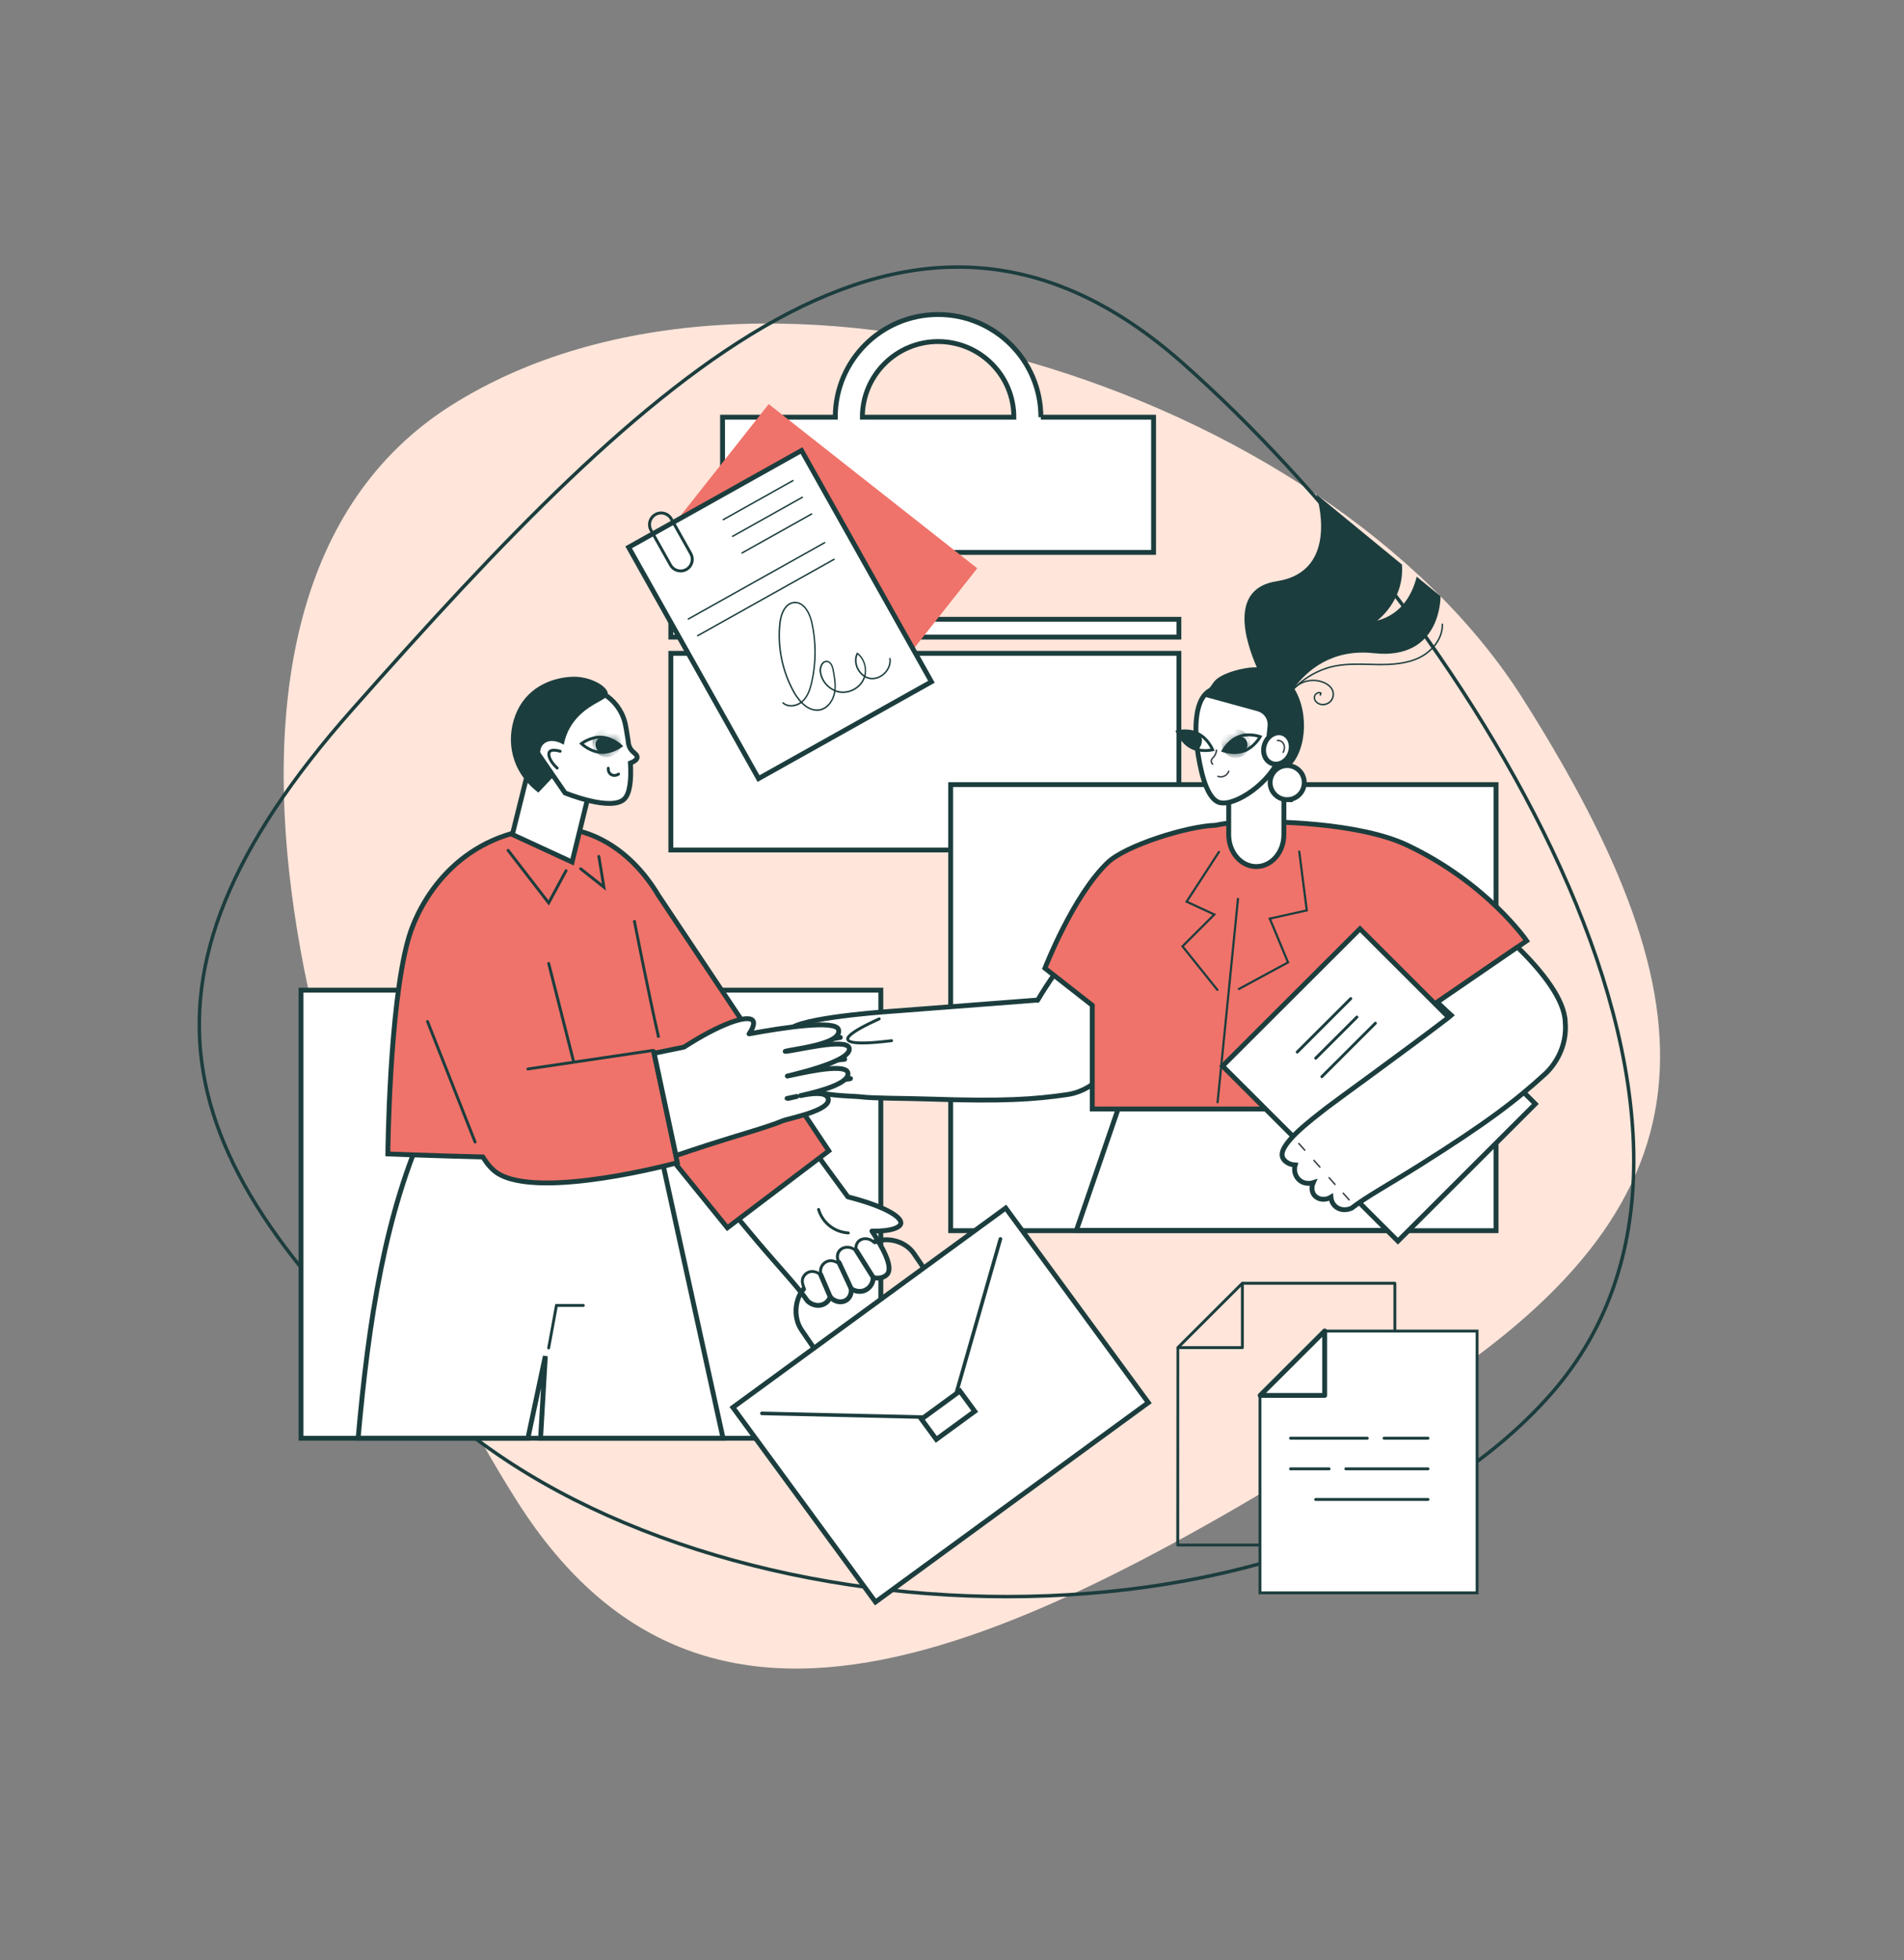 <?xml version="1.0" encoding="UTF-8"?>
<svg xmlns="http://www.w3.org/2000/svg" width="274" height="282" viewBox="0 0 274 282" fill="none">
  <rect x="0" y="0" width="274" height="282" fill="#808080" stroke="none"/>
  <path d="M64.907 58.345C109.502 30.113 190.878 55.869 219.148 100.523C247.418 145.177 247.997 173.146 203.402 201.378C148.907 235.879 102.649 260.599 74.379 215.945C46.109 171.291 20.311 86.578 64.907 58.345Z" fill="#FFE5DA"></path>
  <path d="M223.105 200.664C205.675 220.348 175.678 229.687 145.065 229.716C114.454 229.746 83.296 220.467 63.571 203.001C43.793 185.488 31.878 170.103 29.238 154.198C26.601 138.312 33.209 121.831 50.683 102.097C72.067 77.946 92.12 56.758 111.757 45.975C121.57 40.587 131.262 37.806 140.954 38.542C150.643 39.278 160.36 43.531 170.22 52.262C189.982 69.76 211.933 97.043 224.57 124.876C237.215 152.724 240.496 181.023 223.105 200.664Z" stroke="#1C3D3D" stroke-width="0.5"></path>
  <path d="M169.651 89.104H96.536V91.665H169.651V89.104Z" fill="white" stroke="#1C3D3D" stroke-width="0.7" stroke-miterlimit="10"></path>
  <path d="M169.651 93.999H96.536V122.296H169.651V93.999Z" fill="white" stroke="#1C3D3D" stroke-width="0.7" stroke-miterlimit="10"></path>
  <path d="M149.792 60.023C149.792 51.867 143.171 45.252 134.997 45.252C126.824 45.252 120.202 51.863 120.202 60.023H103.979V79.485H166.007V60.023H149.784H149.792ZM124.1 60.023C124.1 54.014 128.982 49.14 135.001 49.14C141.021 49.14 145.902 54.014 145.902 60.023H124.1Z" fill="white" stroke="#1C3D3D" stroke-width="0.7" stroke-miterlimit="10"></path>
  <path d="M43.319 206.932H126.758L126.758 142.459H43.319L43.319 206.932Z" fill="white" stroke="#1C3D3D" stroke-width="0.7" stroke-miterlimit="10"></path>
  <path d="M136.81 177.068H215.293V112.889L136.81 112.889V177.068Z" fill="white" stroke="#1C3D3D" stroke-width="0.7" stroke-miterlimit="10"></path>
  <path d="M154.902 177.023H200.835V150.731H163.94L154.902 177.023Z" fill="white" stroke="#1C3D3D" stroke-width="0.7" stroke-miterlimit="10"></path>
  <path d="M171.947 137.85C167.526 135.371 163.105 132.889 158.684 130.411C157.281 132.785 152.059 139.222 149.311 143.934C149.29 143.921 149.273 143.905 149.253 143.892C143.291 144.356 129.808 145.397 128.434 145.492C125.865 145.666 113.411 146.652 113.532 148.463C113.606 149.62 119.841 149.243 120.933 149.263C119.655 149.57 112.901 150.105 112.867 151.157C112.83 152.305 121.489 152.384 121.556 152.401C120.626 152.508 113.789 153.151 113.918 154.145C114.067 155.298 121.224 155.252 122.39 155.181C122.311 155.327 117.292 155.509 117.288 156.649C117.28 157.664 123.013 157.689 123.802 157.805C125.873 158.054 129.68 157.991 134.005 158.136C144.167 158.476 148.713 158.203 153.649 157.477C154.923 157.291 156.87 156.611 158.389 154.966C163.89 150.631 169.332 141.692 171.956 137.846L171.947 137.85Z" fill="white" stroke="#1C3D3D" stroke-width="0.7" stroke-miterlimit="10" stroke-linejoin="round"></path>
  <path d="M205.531 145.078L219.699 135.363C219.699 135.363 214.02 127.066 202.534 121.616C195.639 118.346 183.173 118.069 178.337 118.297C177.145 118.351 176.016 118.504 174.945 118.736C170.902 118.852 161.972 121.641 159.39 124.12C154.38 128.931 150.374 139.309 150.374 139.309L157.186 144.638V159.566H209.138L202.567 142.114L205.535 145.078H205.531Z" fill="#EF736A" stroke="#1C3D3D" stroke-width="0.7" stroke-miterlimit="10"></path>
  <path d="M201.168 178.575L220.946 158.829L195.711 133.636L175.933 153.381L201.168 178.575Z" fill="white" stroke="#1C3D3D" stroke-width="0.7" stroke-miterlimit="10"></path>
  <path d="M194.53 143.528C194.447 143.445 194.315 143.445 194.236 143.528L186.531 151.22C186.49 151.257 186.469 151.311 186.469 151.369C186.469 151.427 186.49 151.477 186.531 151.514C186.568 151.555 186.622 151.576 186.68 151.576C186.739 151.576 186.788 151.555 186.83 151.514L194.535 143.822C194.618 143.739 194.618 143.611 194.535 143.528H194.53Z" fill="#1C3D3D"></path>
  <path d="M198.078 147.071C197.995 146.989 197.862 146.989 197.784 147.071L190.079 154.763C189.996 154.846 189.996 154.975 190.079 155.058C190.116 155.095 190.17 155.116 190.224 155.116C190.278 155.116 190.332 155.095 190.374 155.053L198.078 147.362C198.12 147.324 198.14 147.27 198.14 147.212C198.14 147.154 198.12 147.105 198.078 147.063V147.071Z" fill="#1C3D3D"></path>
  <path d="M195.418 146.184C195.335 146.102 195.202 146.102 195.123 146.184L189.191 152.107C189.108 152.19 189.108 152.318 189.191 152.401C189.229 152.438 189.283 152.463 189.341 152.463C189.399 152.463 189.449 152.442 189.49 152.401L195.422 146.479C195.505 146.396 195.505 146.267 195.422 146.184H195.418Z" fill="#1C3D3D"></path>
  <path d="M218.375 136.271C221.945 139.756 225.162 143.826 225.249 147.071C225.56 150.631 223.701 153.284 222.343 154.527C218.167 158.344 214.078 161.494 204.319 167.636C200.163 170.251 196.572 172.219 194.526 173.815C193.708 174.204 192.778 174.109 192.176 173.574C191.628 173.094 191.545 172.431 191.529 172.244C190.674 172.779 189.619 172.592 189.117 171.933C188.752 171.457 188.706 170.769 188.976 170.168C188.901 170.193 187.871 170.503 187.037 169.824C186.402 169.306 186.145 168.431 186.385 167.615C185.588 167.569 184.899 167.192 184.604 166.595C183.72 164.801 188.727 161.104 191.026 159.305C192.114 158.456 202.405 151.037 208.428 146.416C208.594 146.275 208.798 146.143 208.852 146.089C207.938 145.264 207.577 144.862 206.83 144.187L218.37 136.271H218.375Z" fill="white" stroke="#1C3D3D" stroke-width="0.7" stroke-miterlimit="10"></path>
  <path d="M180.785 124.679C182.977 124.679 184.757 122.632 184.757 120.095L184.766 111.894C184.766 109.362 182.993 107.306 180.801 107.306C178.609 107.306 176.829 109.353 176.829 111.89L176.82 120.091C176.82 122.623 178.593 124.679 180.785 124.679Z" fill="white" stroke="#1C3D3D" stroke-width="0.7" stroke-miterlimit="10"></path>
  <path d="M178.057 99.307C177.742 99.307 174.819 97.977 173.192 100.198C171.98 101.852 171.88 105.188 172.408 108.504C173.03 112.408 173.952 114.658 175.156 115.329C177.057 116.394 182.175 113.166 183.882 109.552C185.114 106.945 184.658 103.767 182.894 101.458C181.138 99.154 178.257 99.307 178.057 99.307Z" fill="white" stroke="#1C3D3D" stroke-width="0.7" stroke-miterlimit="10"></path>
  <path d="M177.647 108.483C176.717 108.483 175.995 108.226 175.949 108.209L175.721 108.126L175.837 107.915C175.87 107.853 176.692 106.361 178.224 105.781C179.752 105.2 181.358 105.768 181.429 105.793L181.657 105.876L181.541 106.087C181.507 106.15 180.686 107.642 179.154 108.222C178.639 108.417 178.12 108.483 177.647 108.483ZM176.339 107.894C176.829 108.023 177.958 108.234 179.004 107.836C180.055 107.438 180.756 106.531 181.034 106.112C180.544 105.984 179.419 105.772 178.369 106.17C177.319 106.568 176.617 107.476 176.339 107.894Z" fill="#1C3D3D"></path>
  <mask id="mask0_312_10079" style="mask-type:luminance" maskUnits="userSpaceOnUse" x="175" y="105" width="7" height="4">
    <path d="M177.648 108.483C176.718 108.483 175.996 108.226 175.95 108.21L175.722 108.127L175.838 107.915C175.871 107.853 176.693 106.361 178.225 105.781C179.752 105.201 181.359 105.769 181.43 105.793L181.658 105.876L181.542 106.088C181.508 106.15 180.687 107.642 179.155 108.222C178.64 108.417 178.121 108.483 177.648 108.483ZM176.34 107.895C176.83 108.023 177.959 108.234 179.005 107.837C180.056 107.439 180.757 106.531 181.035 106.112C180.545 105.984 179.42 105.773 178.37 106.171C177.32 106.568 176.618 107.476 176.34 107.895Z" fill="white"></path>
  </mask>
  <g mask="url(#mask0_312_10079)">
    <path d="M179.852 107.385C179.62 108.5 178.528 109.213 177.415 108.985C176.299 108.752 175.585 107.663 175.813 106.552C176.045 105.437 177.137 104.724 178.25 104.952C179.366 105.184 180.08 106.27 179.852 107.385Z" fill="#1C3D3D"></path>
  </g>
  <path d="M173.441 108.197C172.843 108.197 172.088 108.102 171.382 107.737C169.929 106.991 169.278 105.416 169.249 105.35L169.157 105.126L169.39 105.068C169.46 105.051 171.121 104.666 172.574 105.412C174.027 106.158 174.678 107.733 174.707 107.799L174.799 108.023L174.566 108.081C174.529 108.089 174.072 108.197 173.441 108.197ZM169.743 105.433C169.975 105.88 170.573 106.858 171.569 107.372C172.57 107.886 173.711 107.799 174.213 107.725C173.981 107.277 173.383 106.299 172.387 105.785C171.391 105.275 170.245 105.358 169.743 105.433Z" fill="#1C3D3D"></path>
  <path d="M207.306 85.788L203.873 82.97C203.346 85.129 201.939 88.312 198.169 89.303C198.169 89.303 202.126 86.447 201.752 81.23L189.427 71.109C189.427 71.109 193.039 82.199 183.732 83.625C176.878 84.674 179.178 92.15 180.867 96.017C180.51 96.013 180.145 96.021 179.759 96.067C178.019 96.274 175.491 97.032 174.69 98.118C173.275 100.045 173.188 100.198 173.188 100.198L180.992 102.337C181.913 102.598 182.515 103.477 182.416 104.43L182.171 106.846C182.171 106.846 184.786 109.515 185.006 110.783C187.957 108.786 188.564 102.714 186.206 99.005C188.074 96.485 191.664 93.319 197.7 93.978C207.472 95.047 207.302 85.788 207.302 85.788H207.306Z" fill="#1C3D3D"></path>
  <path d="M184.808 100.965C184.808 100.965 184.77 100.961 184.754 100.949C184.704 100.92 184.691 100.853 184.721 100.804C186.335 98.226 189.079 96.328 192.064 95.731C193.716 95.399 195.426 95.441 197.083 95.482C197.469 95.491 197.855 95.503 198.237 95.507C200.142 95.532 202.351 95.437 204.219 94.521C205.879 93.713 207.523 91.939 207.457 89.813C207.457 89.755 207.502 89.705 207.56 89.705C207.614 89.705 207.668 89.751 207.668 89.805C207.739 92.026 206.033 93.87 204.314 94.707C202.405 95.64 200.171 95.739 198.237 95.714C197.851 95.71 197.465 95.698 197.079 95.689C195.435 95.648 193.733 95.607 192.106 95.934C189.175 96.523 186.481 98.383 184.899 100.916C184.878 100.949 184.845 100.965 184.812 100.965H184.808Z" fill="#1C3D3D"></path>
  <path d="M190.374 101.479C190.221 101.479 190.067 101.458 189.922 101.413C189.474 101.276 189.029 100.861 189.042 100.335C189.05 100.062 189.22 99.792 189.482 99.647C189.706 99.523 189.947 99.514 190.142 99.631L190.213 99.672L190.096 100.041C190.08 100.095 190.022 100.128 189.963 100.111C189.91 100.095 189.876 100.037 189.893 99.979L189.955 99.776C189.839 99.738 189.706 99.755 189.577 99.829C189.382 99.937 189.249 100.14 189.245 100.339C189.233 100.758 189.615 101.102 189.976 101.21C190.466 101.359 191.034 101.21 191.391 100.837C191.744 100.464 191.861 99.888 191.682 99.407C191.52 98.968 191.113 98.586 190.536 98.325C189.598 97.902 188.469 97.886 187.518 98.284C186.568 98.681 185.787 99.498 185.43 100.464C185.41 100.517 185.351 100.546 185.298 100.526C185.244 100.505 185.214 100.447 185.235 100.393C185.609 99.374 186.435 98.512 187.435 98.093C188.44 97.674 189.631 97.687 190.624 98.139C191.25 98.42 191.699 98.847 191.881 99.341C192.089 99.896 191.952 100.559 191.545 100.986C191.242 101.305 190.806 101.483 190.37 101.483L190.374 101.479Z" fill="#1C3D3D"></path>
  <path d="M182.001 107.02C181.565 108.214 182.026 109.478 183.035 109.847C184.044 110.215 185.214 109.548 185.654 108.359C186.09 107.165 185.629 105.901 184.621 105.532C183.612 105.163 182.441 105.831 182.001 107.02Z" fill="white" stroke="#1C3D3D" stroke-width="0.7" stroke-miterlimit="10"></path>
  <path d="M184.658 108.346C184.658 108.346 184.621 108.342 184.604 108.334C184.554 108.305 184.538 108.243 184.567 108.189C184.604 108.127 184.633 108.06 184.658 107.99C184.758 107.72 184.762 107.434 184.671 107.186C184.584 106.945 184.413 106.767 184.193 106.688C184.085 106.647 183.969 106.635 183.849 106.647C183.791 106.655 183.741 106.614 183.733 106.556C183.724 106.498 183.766 106.448 183.824 106.44C183.977 106.423 184.123 106.44 184.264 106.49C184.542 106.589 184.754 106.813 184.866 107.115C184.974 107.41 184.97 107.745 184.853 108.06C184.824 108.139 184.787 108.218 184.745 108.292C184.725 108.325 184.691 108.346 184.654 108.346H184.658Z" fill="#363E44"></path>
  <path d="M174.5 110.058C174.471 110.058 174.438 110.045 174.417 110.021C174.259 109.826 174.189 109.627 174.205 109.436C174.226 109.225 174.347 109.092 174.475 108.951C174.563 108.856 174.666 108.744 174.753 108.591C174.866 108.396 174.936 108.168 174.957 107.915C174.961 107.857 175.011 107.816 175.069 107.82C175.127 107.824 175.169 107.874 175.164 107.932C175.14 108.214 175.065 108.471 174.936 108.694C174.836 108.868 174.724 108.989 174.629 109.092C174.509 109.221 174.426 109.316 174.413 109.453C174.401 109.585 174.455 109.735 174.579 109.884C174.616 109.929 174.608 109.996 174.563 110.033C174.542 110.05 174.521 110.058 174.496 110.058H174.5Z" fill="#363E44"></path>
  <path d="M175.683 111.877C175.475 111.877 175.313 111.832 175.226 111.799C175.172 111.778 175.143 111.72 175.164 111.666C175.185 111.612 175.243 111.583 175.297 111.604C175.425 111.649 175.762 111.736 176.127 111.575C176.538 111.397 176.696 111.032 176.733 110.924C176.754 110.87 176.812 110.841 176.866 110.862C176.92 110.883 176.949 110.941 176.928 110.995C176.883 111.123 176.692 111.554 176.206 111.765C176.015 111.848 175.836 111.877 175.679 111.877H175.683Z" fill="#363E44"></path>
  <path d="M185.243 115.06C184.168 115.06 183.176 114.347 182.873 113.261C182.698 112.632 182.777 111.968 183.101 111.396C183.425 110.825 183.952 110.414 184.583 110.24C185.891 109.88 187.244 110.646 187.605 111.948C187.966 113.253 187.198 114.604 185.895 114.965C185.675 115.027 185.455 115.056 185.239 115.056L185.243 115.06Z" fill="white" stroke="#1C3D3D" stroke-width="0.7" stroke-miterlimit="10"></path>
  <path d="M179.394 106.569C179.619 107.058 179.697 108.135 178.253 108.168C177.31 108.189 176.518 108.487 176.293 107.998C176.069 107.509 176.655 106.925 177.435 106.399C178.477 105.698 179.17 106.079 179.394 106.569Z" fill="#1C3D3D"></path>
  <path d="M172.877 107.095C172.723 107.658 172.105 108.346 170.789 107.182C170.042 106.523 169.419 105.918 169.693 105.404C169.967 104.89 170.901 104.853 171.781 105.317C172.661 105.785 173.192 105.938 172.877 107.095Z" fill="#1C3D3D"></path>
  <path d="M200.727 184.424H178.8C178.788 184.64 178.792 184.698 178.779 184.843H200.523V222.088H169.697V193.886C169.555 193.911 169.439 193.861 169.306 193.869L169.277 222.295C169.277 222.412 169.373 222.503 169.485 222.503H200.731C200.847 222.503 200.939 222.407 200.939 222.295V184.632C200.939 184.515 200.843 184.424 200.731 184.424H200.727Z" fill="#1C3D3D"></path>
  <path d="M178.872 184.429C178.793 184.395 178.706 184.412 178.644 184.474L169.357 193.745C169.299 193.803 169.279 193.894 169.312 193.973C169.345 194.052 169.42 194.102 169.503 194.102H178.789C178.905 194.102 178.996 194.006 178.996 193.894V184.623C178.996 184.54 178.947 184.462 178.868 184.433L178.872 184.429ZM178.581 185.125V193.687H170.005L178.581 185.125Z" fill="#1C3D3D"></path>
  <path d="M212.566 229.175H181.32V200.77L186.887 197.069L190.631 191.511H212.566V229.175Z" fill="white"></path>
  <path d="M212.774 229.382H181.113V200.662L186.738 196.92L190.52 191.304H212.77V229.382H212.774ZM181.528 228.968H212.359V191.718H190.744L187.004 197.243L181.528 200.882V228.968Z" fill="#1C3D3D"></path>
  <path d="M185.716 207.135H196.763C196.879 207.135 196.97 207.04 196.97 206.928C196.97 206.816 196.875 206.721 196.763 206.721H185.716C185.6 206.721 185.509 206.816 185.509 206.928C185.509 207.04 185.604 207.135 185.716 207.135Z" fill="#1C3D3D"></path>
  <path d="M199.17 207.135H205.501C205.617 207.135 205.709 207.04 205.709 206.928C205.709 206.816 205.613 206.721 205.501 206.721H199.17C199.054 206.721 198.963 206.816 198.963 206.928C198.963 207.04 199.058 207.135 199.17 207.135Z" fill="#1C3D3D"></path>
  <path d="M191.478 211.334C191.478 211.218 191.383 211.126 191.271 211.126H185.716C185.6 211.126 185.509 211.222 185.509 211.334C185.509 211.446 185.604 211.541 185.716 211.541H191.271C191.387 211.541 191.478 211.446 191.478 211.334Z" fill="#1C3D3D"></path>
  <path d="M205.501 211.126H193.674C193.558 211.126 193.467 211.222 193.467 211.334C193.467 211.446 193.562 211.541 193.674 211.541H205.501C205.617 211.541 205.709 211.446 205.709 211.334C205.709 211.222 205.613 211.126 205.501 211.126Z" fill="#1C3D3D"></path>
  <path d="M205.501 215.532H189.328C189.211 215.532 189.12 215.627 189.12 215.739C189.12 215.851 189.216 215.946 189.328 215.946H205.501C205.617 215.946 205.708 215.851 205.708 215.739C205.708 215.627 205.613 215.532 205.501 215.532Z" fill="#1C3D3D"></path>
  <path d="M190.632 200.769H181.346L190.632 191.499V200.769Z" fill="white" stroke="#1C3D3D" stroke-width="0.7" stroke-linejoin="round"></path>
  <path d="M51.537 206.924C53.019 190.284 55.389 174.325 61.521 161.261H94.033L104.05 206.924H77.793L78.478 195.117L75.971 206.924H51.537Z" fill="white" stroke="#1C3D3D" stroke-width="0.7" stroke-miterlimit="10"></path>
  <path d="M83.95 187.611H79.907L78.753 193.907C78.745 193.96 78.753 194.019 78.786 194.064C78.819 194.11 78.865 194.139 78.919 194.151H78.956C79.056 194.151 79.143 194.081 79.16 193.985L80.252 188.03H83.946C84.062 188.03 84.154 187.935 84.154 187.823C84.154 187.711 84.058 187.615 83.946 187.615L83.95 187.611Z" fill="#1C3D3D"></path>
  <path d="M129.641 175.974C129.695 174.971 126.935 173.446 122.016 172.203C118.927 167.979 112.771 159.608 109.919 155.352C106.644 148.882 104.074 143.722 102.331 140.56C97.926 142.865 93.518 145.169 89.113 147.473C90.4 149.483 95.357 159.898 95.95 160.926C98.719 165.733 101.608 169.886 108.902 178.519C112.007 182.195 114.78 185.096 116.216 187.193C116.864 187.798 117.761 187.984 118.487 187.665C119.143 187.375 119.417 186.782 119.488 186.612C120.127 187.363 121.169 187.503 121.837 187.035C122.323 186.695 122.568 186.07 122.493 185.427C122.555 185.473 123.427 186.065 124.407 185.68C125.154 185.386 125.656 184.644 125.673 183.807C126.428 183.997 127.188 183.852 127.641 183.38C128.62 182.36 127.043 179.521 125.478 177.13C128.438 177.18 129.612 176.546 129.646 175.974H129.641Z" fill="white" stroke="#1C3D3D" stroke-width="0.7" stroke-linejoin="round"></path>
  <path d="M144.729 173.81L105.469 202.497L125.992 230.493L165.252 201.806L144.729 173.81Z" fill="white" stroke="#1C3D3D" stroke-width="0.7" stroke-miterlimit="10"></path>
  <path d="M136.682 204.085L109.641 203.459C109.583 203.459 109.537 203.41 109.537 203.352C109.537 203.294 109.587 203.248 109.645 203.248L136.524 203.87L143.863 178.224C143.88 178.171 143.938 178.137 143.992 178.154C144.046 178.171 144.079 178.229 144.063 178.282L136.678 204.085H136.682Z" fill="#363E44"></path>
  <path d="M136.799 204.243L109.638 203.613C109.493 203.613 109.381 203.488 109.385 203.347C109.385 203.277 109.418 203.206 109.468 203.161C109.518 203.115 109.588 203.086 109.655 203.095L136.409 203.712L143.715 178.183C143.757 178.046 143.898 177.963 144.039 178.005C144.106 178.025 144.16 178.067 144.197 178.129C144.234 178.191 144.238 178.262 144.218 178.328L136.799 204.243Z" fill="#1C3D3D"></path>
  <path d="M138.138 200.141L132.604 204.184L134.74 207.097L140.274 203.054L138.138 200.141Z" fill="white" stroke="#1C3D3D" stroke-width="0.7" stroke-miterlimit="10"></path>
  <path d="M97.412 156.412C97.362 156.412 97.316 156.375 97.308 156.325C95.282 144.104 89.238 129.847 89.18 129.702C89.159 129.648 89.18 129.586 89.234 129.565C89.288 129.545 89.35 129.565 89.371 129.619C89.433 129.76 95.481 144.046 97.515 156.288C97.524 156.346 97.486 156.4 97.428 156.408C97.424 156.408 97.416 156.408 97.412 156.408V156.412Z" fill="#363E44"></path>
  <path d="M97.047 167.242L76.428 141.795" stroke="#1C3D3D" stroke-miterlimit="10"></path>
  <path d="M94.033 151.124L97.471 167.287C97.471 167.287 77.603 172.696 71.559 168.775C70.836 168.307 70.168 167.532 69.562 166.591L69.479 166.459C61.87 166.28 55.817 166.023 55.817 166.023C55.817 166.023 56.004 144.908 58.74 135.189C60.38 129.358 66 120.241 77.894 119.134C84.988 118.475 90.737 122.483 94.403 128.248L94.648 128.674L119.269 165.584L104.673 176.65L97.047 167.238" fill="#EF736A"></path>
  <path d="M94.033 151.124L97.471 167.287C97.471 167.287 77.603 172.696 71.559 168.775C70.836 168.307 70.168 167.532 69.562 166.591L69.479 166.459C61.87 166.28 55.817 166.023 55.817 166.023C55.817 166.023 56.004 144.908 58.74 135.189C60.38 129.358 66 120.241 77.894 119.134C84.988 118.475 90.737 122.483 94.403 128.248L94.648 128.674L119.269 165.584L104.673 176.65L97.047 167.238" stroke="#1C3D3D" stroke-width="0.7" stroke-miterlimit="10"></path>
  <path d="M61.716 146.893C61.695 146.839 61.658 146.802 61.604 146.777C61.554 146.756 61.496 146.752 61.446 146.777C61.396 146.798 61.355 146.835 61.33 146.889C61.309 146.939 61.305 146.997 61.33 147.051L68.175 164.395C68.208 164.474 68.283 164.527 68.37 164.527C68.399 164.527 68.424 164.523 68.445 164.511C68.495 164.49 68.536 164.453 68.561 164.399C68.582 164.349 68.586 164.291 68.561 164.237L61.716 146.893Z" fill="#1C3D3D"></path>
  <path d="M94.004 150.917L82.713 152.591C82.713 152.591 82.713 152.554 82.713 152.538L79.164 138.571C79.135 138.459 79.023 138.393 78.91 138.422C78.857 138.434 78.811 138.467 78.782 138.517C78.753 138.567 78.745 138.621 78.757 138.675L82.306 152.641C82.306 152.641 82.31 152.649 82.31 152.654L75.938 153.598C75.826 153.615 75.747 153.723 75.764 153.835C75.781 153.934 75.868 154.013 75.972 154.013L94.067 151.332C94.121 151.323 94.17 151.294 94.204 151.249C94.237 151.203 94.249 151.149 94.241 151.095C94.224 150.983 94.116 150.905 94.004 150.921V150.917Z" fill="#1C3D3D"></path>
  <path d="M86.387 123.187C86.378 123.133 86.349 123.084 86.304 123.051C86.258 123.017 86.204 123.005 86.15 123.013C86.096 123.022 86.046 123.051 86.013 123.096C85.98 123.142 85.967 123.196 85.976 123.249L86.615 127.145L83.693 124.833C83.601 124.762 83.468 124.779 83.398 124.866C83.365 124.911 83.348 124.965 83.352 125.019C83.361 125.073 83.385 125.123 83.431 125.16L87.2 128.14L86.387 123.183V123.187Z" fill="#1C3D3D"></path>
  <path d="M81.558 125.089C81.459 125.036 81.33 125.073 81.276 125.176L78.927 129.524L73.285 122.217C73.214 122.126 73.086 122.11 72.99 122.18C72.899 122.251 72.882 122.383 72.953 122.474L78.989 130.291L81.641 125.375C81.666 125.326 81.675 125.272 81.658 125.218C81.641 125.164 81.608 125.123 81.558 125.094V125.089Z" fill="#1C3D3D"></path>
  <path d="M73.733 120.067L82.326 124.029L86.179 108.309L77.096 106.568L73.733 120.067Z" fill="white" stroke="#1C3D3D" stroke-width="0.7" stroke-miterlimit="10"></path>
  <path d="M90.737 109.946C90.84 112.039 90.691 114.14 89.84 114.961C87.939 116.797 81.313 114.082 81.313 114.082L76.419 106.962C75.859 103.29 78.711 99.523 82.389 98.964C86.067 98.404 89.504 100.928 90.064 104.604C90.064 104.604 90.214 105.354 90.376 106.452L90.4 106.631C90.425 106.929 90.471 107.327 90.741 107.75C91.065 108.255 91.642 108.516 91.683 108.86C91.712 109.092 91.638 109.42 90.72 109.785L90.728 109.946H90.737Z" fill="white" stroke="#1C3D3D" stroke-width="0.7" stroke-miterlimit="10"></path>
  <path d="M87.462 99.854C87.532 98.802 84.963 97.268 82.36 97.372C79.168 97.496 75.635 99.059 74.174 102.888C72.77 106.568 73.526 111.036 77.474 114.036C78.217 113.241 78.881 112.565 79.794 111.583C77.777 110.091 77.395 108.247 78.001 107.327C78.516 106.539 79.707 106.295 81.127 107.153C81.355 106.104 81.758 104.542 83.402 102.917C85.303 101.04 87.412 100.671 87.466 99.854H87.462Z" fill="#1C3D3D"></path>
  <path d="M89.181 111.252C89.148 111.206 89.098 111.177 89.044 111.169C88.99 111.16 88.936 111.173 88.89 111.206C88.62 111.405 88.255 111.413 88.006 111.227C87.695 110.991 87.74 110.56 87.74 110.555C87.753 110.439 87.67 110.336 87.558 110.323C87.442 110.307 87.338 110.394 87.325 110.506C87.325 110.535 87.251 111.177 87.753 111.558C87.944 111.703 88.176 111.778 88.421 111.778C88.666 111.778 88.932 111.695 89.139 111.538C89.185 111.504 89.214 111.455 89.222 111.401C89.231 111.347 89.218 111.293 89.185 111.248L89.181 111.252Z" fill="#1C3D3D"></path>
  <path d="M80.679 107.895C80.368 107.799 79.326 107.522 78.927 108.023C78.562 108.483 78.832 109.565 80.044 110.667C80.081 110.7 80.131 110.721 80.185 110.721C80.243 110.721 80.301 110.696 80.339 110.651C80.376 110.609 80.397 110.555 80.393 110.501C80.393 110.447 80.368 110.394 80.326 110.356C79.222 109.357 79.081 108.5 79.255 108.28C79.421 108.073 80.036 108.127 80.555 108.288C80.609 108.305 80.667 108.301 80.712 108.276C80.762 108.251 80.799 108.205 80.816 108.151C80.849 108.044 80.787 107.924 80.679 107.89V107.895Z" fill="#1C3D3D"></path>
  <path d="M110.624 58.141L92.959 80.504L122.967 104.13L140.631 81.767L110.624 58.141Z" fill="#EF736A"></path>
  <path d="M115.349 64.816L90.467 78.745L109.157 112.023L134.04 98.094L115.349 64.816Z" fill="white" stroke="#1C3D3D" stroke-width="0.7" stroke-miterlimit="10"></path>
  <path d="M99.595 79.555L96.789 74.557C96.544 74.118 96.141 73.803 95.656 73.666C95.174 73.529 94.664 73.591 94.224 73.836C93.784 74.08 93.468 74.482 93.331 74.967C93.194 75.452 93.256 75.958 93.501 76.397L96.308 81.395C96.552 81.835 96.955 82.149 97.441 82.286C97.607 82.332 97.781 82.357 97.956 82.357C98.275 82.357 98.591 82.274 98.873 82.116C99.778 81.611 100.102 80.463 99.595 79.555ZM96.673 81.192L93.867 76.194C93.676 75.854 93.63 75.456 93.734 75.083C93.842 74.706 94.087 74.395 94.427 74.205C94.647 74.08 94.892 74.018 95.141 74.018C95.274 74.018 95.411 74.035 95.54 74.072C95.917 74.18 96.229 74.424 96.42 74.764L99.226 79.762C99.62 80.467 99.367 81.358 98.665 81.756C98.325 81.946 97.931 81.992 97.553 81.888C97.175 81.781 96.864 81.536 96.673 81.196V81.192Z" fill="#1C3D3D"></path>
  <path d="M104.087 74.868C104.05 74.868 104.016 74.847 103.996 74.814C103.967 74.765 103.987 74.698 104.037 74.673L114.054 69.066C114.104 69.037 114.17 69.054 114.195 69.108C114.224 69.157 114.204 69.224 114.154 69.249L104.137 74.856C104.137 74.856 104.104 74.868 104.087 74.868Z" fill="#1C3D3D"></path>
  <path d="M105.437 77.264C105.399 77.264 105.366 77.243 105.345 77.21C105.316 77.16 105.337 77.094 105.387 77.069L115.404 71.462C115.453 71.433 115.52 71.449 115.545 71.503C115.574 71.553 115.553 71.619 115.503 71.644L105.486 77.251C105.486 77.251 105.453 77.264 105.437 77.264Z" fill="#1C3D3D"></path>
  <path d="M106.781 79.663C106.744 79.663 106.711 79.642 106.69 79.609C106.661 79.559 106.682 79.493 106.732 79.468L116.748 73.861C116.798 73.832 116.865 73.853 116.89 73.902C116.919 73.952 116.898 74.018 116.848 74.043L106.831 79.651C106.831 79.651 106.798 79.663 106.781 79.663Z" fill="#1C3D3D"></path>
  <path d="M99.056 89.166C99.018 89.166 98.985 89.145 98.965 89.112C98.935 89.062 98.956 88.996 99.006 88.971L118.629 77.985C118.679 77.956 118.745 77.972 118.77 78.026C118.799 78.076 118.778 78.142 118.728 78.167L99.106 89.154C99.106 89.154 99.072 89.166 99.056 89.166Z" fill="#1C3D3D"></path>
  <path d="M100.401 91.566C100.364 91.566 100.331 91.545 100.31 91.512C100.281 91.462 100.302 91.396 100.352 91.371L119.974 80.384C120.024 80.355 120.091 80.376 120.116 80.426C120.145 80.475 120.124 80.542 120.074 80.567L100.451 91.553C100.451 91.553 100.418 91.566 100.401 91.566Z" fill="#1C3D3D"></path>
  <path d="M117.55 102.279C116.658 102.279 115.898 101.769 115.313 101.181C114.532 101.736 113.366 101.898 112.61 101.206C112.569 101.168 112.565 101.102 112.602 101.056C112.64 101.015 112.706 101.011 112.752 101.048C113.399 101.641 114.449 101.512 115.163 101.023C114.669 100.489 114.321 99.921 114.155 99.622C112.478 96.618 111.759 93.079 112.129 89.659C112.278 88.263 112.914 86.725 114.234 86.593C115.691 86.443 116.591 88.076 116.915 89.514C117.559 92.357 117.555 95.362 116.903 98.201C116.683 99.162 116.347 100.248 115.545 100.986C115.52 101.007 115.496 101.031 115.471 101.052C116.127 101.707 117.007 102.246 118.024 102.014C119.099 101.769 119.784 100.692 119.979 99.73C120 99.631 120.016 99.531 120.029 99.428C118.941 98.951 118.111 97.894 117.949 96.701C117.878 96.187 118.053 95.611 118.364 95.3C118.559 95.109 118.796 95.026 119.049 95.068C119.535 95.142 119.858 95.611 120.012 96.464C120.17 97.347 120.348 98.334 120.253 99.295C120.423 99.357 120.597 99.407 120.772 99.44C122.117 99.689 123.57 98.955 124.155 97.741C124.213 97.617 124.263 97.488 124.304 97.36C123.914 97.107 123.578 96.734 123.345 96.282C122.951 95.511 122.926 94.641 123.279 93.957C123.292 93.928 123.321 93.907 123.35 93.903C123.379 93.895 123.412 93.903 123.437 93.924C124.417 94.682 124.848 96.062 124.549 97.268C124.761 97.384 124.989 97.467 125.222 97.505C125.915 97.612 126.671 97.343 127.235 96.779C127.8 96.216 128.07 95.462 127.962 94.769C127.953 94.711 127.991 94.657 128.049 94.649C128.107 94.641 128.161 94.678 128.169 94.736C128.29 95.495 127.999 96.315 127.385 96.929C126.774 97.542 125.952 97.836 125.189 97.716C124.944 97.679 124.711 97.596 124.487 97.48C124.446 97.604 124.4 97.724 124.342 97.844C123.719 99.142 122.167 99.925 120.73 99.66C120.556 99.626 120.386 99.581 120.22 99.523C120.207 99.61 120.191 99.697 120.174 99.788C119.962 100.816 119.228 101.968 118.057 102.233C117.874 102.275 117.7 102.291 117.526 102.291L117.55 102.279ZM114.42 86.791C114.366 86.791 114.312 86.791 114.259 86.8C113.059 86.924 112.482 88.371 112.341 89.684C111.975 93.062 112.685 96.556 114.342 99.523C114.503 99.813 114.848 100.377 115.334 100.899C115.359 100.878 115.388 100.853 115.413 100.833C116.172 100.132 116.492 99.088 116.708 98.155C117.351 95.345 117.355 92.374 116.72 89.56C116.425 88.259 115.653 86.791 114.425 86.791H114.42ZM118.945 95.267C118.792 95.267 118.65 95.329 118.53 95.449C118.264 95.71 118.115 96.224 118.173 96.672C118.323 97.774 119.074 98.748 120.066 99.208C120.145 98.292 119.975 97.347 119.821 96.498C119.684 95.739 119.418 95.329 119.032 95.271C119.003 95.267 118.97 95.263 118.941 95.263L118.945 95.267ZM123.429 94.168C123.167 94.773 123.213 95.519 123.553 96.187C123.756 96.585 124.043 96.916 124.383 97.148C124.624 96.079 124.259 94.881 123.433 94.173L123.429 94.168Z" fill="#1C3D3D"></path>
  <path d="M178.277 129.23C178.253 129.197 178.215 129.176 178.17 129.172C178.078 129.155 178.008 129.226 177.999 129.313L175.064 158.576C175.064 158.618 175.073 158.659 175.098 158.692C175.123 158.725 175.16 158.746 175.201 158.75H175.218C175.297 158.75 175.367 158.692 175.376 158.609L178.311 129.346C178.315 129.304 178.302 129.263 178.277 129.23Z" fill="#1C3D3D"></path>
  <path d="M175.194 142.583C175.227 142.583 175.264 142.57 175.293 142.55C175.326 142.525 175.347 142.487 175.351 142.446C175.356 142.404 175.343 142.363 175.318 142.33L170.378 136.167L174.969 131.584L175.023 131.53L170.993 129.665L175.551 122.657C175.596 122.586 175.576 122.487 175.505 122.441C175.434 122.391 175.335 122.416 175.289 122.487L170.532 129.797L174.484 131.625L169.992 136.109L169.959 136.142L175.073 142.525C175.102 142.562 175.148 142.583 175.198 142.583H175.194Z" fill="#1C3D3D"></path>
  <path d="M188.233 131.111L187.129 122.507C187.116 122.42 187.037 122.358 186.954 122.371C186.913 122.375 186.875 122.396 186.851 122.429C186.826 122.462 186.813 122.503 186.817 122.545L187.884 130.867L182.517 132.056L185.157 138.401L178.208 142.16C178.17 142.181 178.145 142.214 178.133 142.251C178.121 142.289 178.125 142.334 178.145 142.371C178.174 142.421 178.224 142.454 178.282 142.454C178.307 142.454 178.336 142.446 178.357 142.434L185.555 138.538L182.948 132.276L188.183 131.115L188.229 131.107L188.233 131.111Z" fill="#1C3D3D"></path>
  <path d="M187.767 165.588C187.738 165.588 187.709 165.576 187.688 165.555L186.833 164.598C186.796 164.556 186.8 164.49 186.842 164.449C186.883 164.411 186.949 164.416 186.991 164.457L187.846 165.414C187.883 165.456 187.879 165.522 187.838 165.563C187.817 165.58 187.792 165.588 187.767 165.588Z" fill="#363E44"></path>
  <path d="M189.938 168.017C189.909 168.017 189.88 168.004 189.859 167.984L189.004 167.026C188.967 166.985 188.971 166.919 189.012 166.877C189.054 166.84 189.12 166.844 189.162 166.885L190.017 167.843C190.054 167.884 190.05 167.951 190.009 167.992C189.988 168.009 189.963 168.017 189.938 168.017Z" fill="#363E44"></path>
  <path d="M192.122 170.512C192.093 170.512 192.064 170.499 192.043 170.479L191.188 169.521C191.15 169.48 191.155 169.413 191.196 169.372C191.238 169.335 191.304 169.339 191.345 169.38L192.201 170.338C192.238 170.379 192.234 170.445 192.192 170.487C192.172 170.503 192.147 170.512 192.122 170.512Z" fill="#363E44"></path>
  <path d="M194.152 172.737C194.123 172.737 194.094 172.725 194.073 172.704L193.218 171.747C193.181 171.705 193.185 171.639 193.226 171.598C193.268 171.56 193.334 171.564 193.376 171.606L194.231 172.563C194.268 172.605 194.264 172.671 194.223 172.712C194.202 172.729 194.177 172.737 194.152 172.737Z" fill="#363E44"></path>
  <path d="M128.272 149.525C122.473 150.25 122.211 149.545 122.203 149.516C122.187 149.446 122.149 148.791 126.62 146.781C126.67 146.76 126.711 146.719 126.728 146.665C126.749 146.611 126.745 146.557 126.724 146.503C126.703 146.45 126.657 146.412 126.608 146.396C126.554 146.375 126.5 146.379 126.45 146.4C121.526 148.613 121.722 149.322 121.805 149.624C121.925 150.063 122.66 150.271 124.113 150.271C125.155 150.271 126.574 150.159 128.33 149.939C128.447 149.923 128.525 149.819 128.513 149.707C128.501 149.591 128.401 149.508 128.28 149.525H128.272Z" fill="#1C3D3D"></path>
  <path d="M113.303 154.817C113.369 154.775 122.614 152.794 122.211 150.818C121.892 149.251 114.461 151.203 113 151.269C114.162 150.913 121.244 150.242 120.667 148.14C120.273 146.706 112.809 147.825 107.798 148.75C108.492 147.747 108.57 147.096 108.317 146.814C107.562 145.973 103.672 147.274 98.433 150.656C97.126 150.925 95.66 151.228 94.137 151.539L97.283 166.255C98.657 165.791 100.144 165.294 101.758 164.772C106.341 163.288 110.43 162.19 112.568 161.286C113.378 160.917 119.683 159.807 119.177 158.05C118.886 157.042 116.823 157.304 115.217 157.635C117.969 157.026 122.382 155.853 122.008 154.336C121.626 152.782 114.332 154.647 113.303 154.817ZM113.265 158.045C113.51 157.991 114.017 157.892 114.66 157.755C113.884 157.929 113.307 158.087 113.265 158.045Z" fill="white" stroke="#1C3D3D" stroke-width="0.7" stroke-linecap="round" stroke-linejoin="round"></path>
  <path d="M119.056 176.368C120.169 177.354 121.422 177.566 122.074 177.603H122.082C122.194 177.603 122.286 177.516 122.29 177.408C122.29 177.354 122.273 177.3 122.236 177.255C122.199 177.213 122.149 177.188 122.091 177.184C121.497 177.147 120.347 176.956 119.33 176.053C118.533 175.348 118.164 174.519 117.993 173.947C117.977 173.894 117.944 173.852 117.894 173.823C117.844 173.794 117.79 173.79 117.736 173.807C117.624 173.84 117.562 173.956 117.595 174.064C117.782 174.685 118.184 175.593 119.052 176.364L119.056 176.368Z" fill="#1C3D3D"></path>
  <path d="M125.898 178.593C125.263 177.922 124.167 177.818 123.503 178.361C123.163 178.639 122.968 179.074 122.963 179.534C122.32 179.136 121.49 179.136 120.917 179.555C120.356 179.961 120.157 180.682 120.386 181.374C119.825 181.121 119.285 181.113 118.808 181.362C118.185 181.681 117.82 182.34 117.866 183.011C117.393 182.738 116.836 182.659 116.371 182.812C115.927 182.957 115.558 183.305 115.358 183.765C115.134 184.279 115.309 184.959 115.554 185.485C115.587 185.56 115.661 185.606 115.744 185.606C115.774 185.606 115.803 185.597 115.832 185.585C115.935 185.535 115.981 185.415 115.935 185.307C115.744 184.889 115.57 184.329 115.744 183.927C115.898 183.575 116.176 183.31 116.508 183.202C116.969 183.053 117.534 183.202 117.953 183.579C118.04 183.658 118.169 183.666 118.264 183.604C118.36 183.537 118.397 183.426 118.36 183.314C118.144 182.709 118.422 182.029 119.007 181.726C119.597 181.424 120.215 181.702 120.635 181.987C120.738 182.058 120.871 182.05 120.958 181.963C121.046 181.876 121.058 181.747 120.992 181.648C120.576 181.026 120.655 180.272 121.174 179.89C121.689 179.513 122.515 179.604 123.013 180.089C123.096 180.168 123.217 180.185 123.316 180.127C123.416 180.069 123.462 179.957 123.433 179.849C123.316 179.406 123.453 178.95 123.777 178.684C124.279 178.274 125.114 178.365 125.604 178.883C125.682 178.966 125.815 178.97 125.898 178.892C125.981 178.813 125.986 178.68 125.907 178.597L125.898 178.593Z" fill="#1C3D3D"></path>
  <path d="M125.711 178.734C127.674 177.909 130.269 178.535 131.51 180.354L132.926 182.427" stroke="#1C3D3D" stroke-width="0.7" stroke-miterlimit="10"></path>
  <path d="M117.213 194.089L115.345 191.354C114.121 189.559 114.349 186.832 115.773 185.307" stroke="#1C3D3D" stroke-width="0.7" stroke-miterlimit="10"></path>
  <path d="M123.224 179.907L125.594 183.686" stroke="#1C3D3D" stroke-width="0.7" stroke-linecap="round" stroke-linejoin="round"></path>
  <path d="M120.742 181.652L122.54 185.51" stroke="#1C3D3D" stroke-width="0.7" stroke-linecap="round" stroke-linejoin="round"></path>
  <path d="M118.102 183.396L119.484 186.613" stroke="#1C3D3D" stroke-width="0.7" stroke-linecap="round" stroke-linejoin="round"></path>
  <path d="M86.44 108.462C84.809 108.367 83.576 107.19 83.522 107.14L83.348 106.975L83.539 106.83C83.597 106.784 84.958 105.76 86.59 105.86C88.221 105.955 89.454 107.132 89.508 107.182L89.682 107.348L89.491 107.493C89.454 107.522 88.84 107.982 87.951 108.259C87.503 108.4 86.984 108.496 86.436 108.462H86.44ZM86.569 106.27C85.448 106.204 84.435 106.743 84.008 107.012C84.402 107.327 85.344 107.986 86.465 108.048C87.586 108.114 88.599 107.576 89.026 107.306C88.632 106.991 87.69 106.336 86.569 106.27Z" fill="#1C3D3D"></path>
  <mask id="mask1_312_10079" style="mask-type:luminance" maskUnits="userSpaceOnUse" x="83" y="105" width="7" height="4">
    <path d="M86.44 108.462C84.809 108.367 83.576 107.19 83.522 107.14L83.348 106.975L83.539 106.83C83.597 106.784 84.958 105.76 86.59 105.86C88.221 105.955 89.454 107.132 89.508 107.182L89.682 107.348L89.491 107.493C89.454 107.522 88.84 107.982 87.951 108.259C87.503 108.4 86.984 108.496 86.436 108.462H86.44ZM86.569 106.27C85.448 106.204 84.435 106.743 84.008 107.012C84.402 107.327 85.344 107.986 86.465 108.048C87.586 108.114 88.599 107.576 89.026 107.306C88.632 106.991 87.69 106.336 86.569 106.27Z" fill="white"></path>
  </mask>
  <g mask="url(#mask1_312_10079)">
    <path d="M85.523 107.874C86.079 108.869 87.333 109.221 88.329 108.67C89.326 108.114 89.679 106.863 89.126 105.868C88.57 104.873 87.317 104.521 86.32 105.072C85.324 105.628 84.971 106.879 85.523 107.874Z" fill="#1C3D3D"></path>
  </g>
  <path d="M85.71 106.958C85.644 107.492 85.892 108.541 87.279 108.139C88.184 107.878 89.027 107.923 89.097 107.389C89.168 106.854 88.429 106.473 87.528 106.208C86.324 105.851 85.781 106.423 85.71 106.958Z" fill="#1C3D3D"></path>
  <path d="M91.475 132.371L91.068 132.45C91.089 132.558 93.156 143.097 94.584 149.338L94.987 149.247C93.559 143.014 91.492 132.475 91.471 132.371H91.475Z" fill="#1C3D3D"></path>
</svg>
